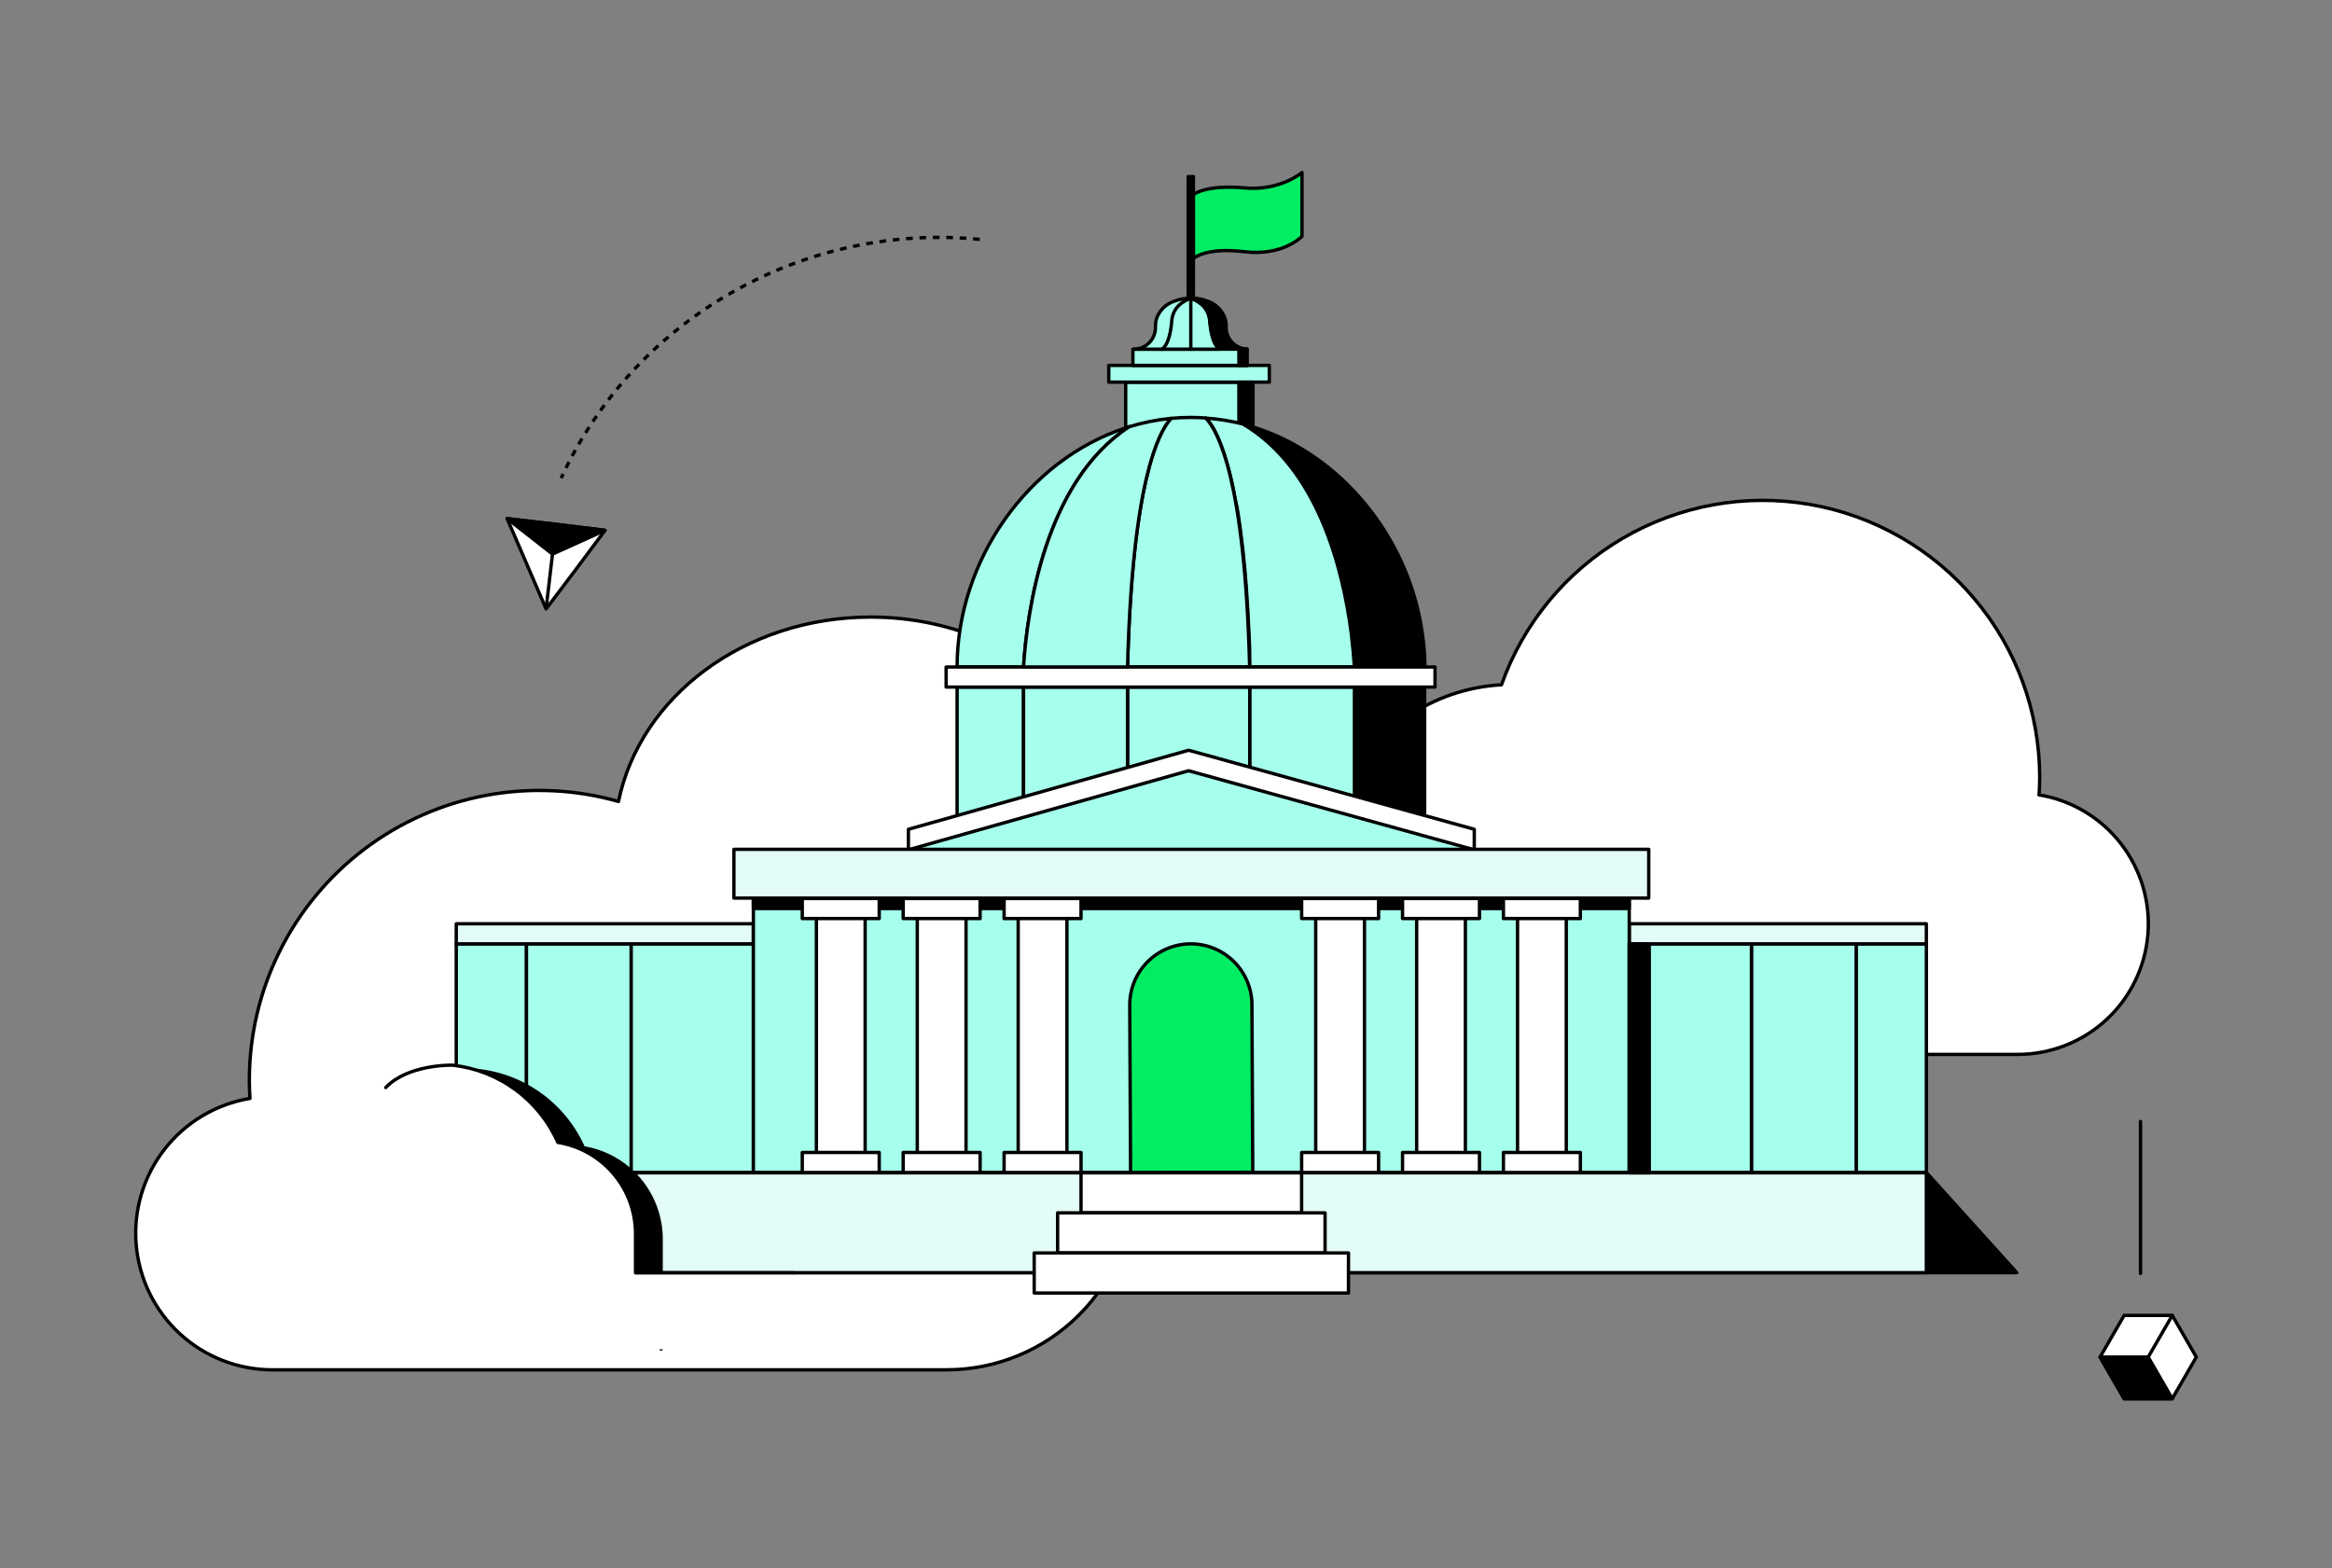 <svg width="696" height="468" viewBox="0 0 696 468" fill="none" xmlns="http://www.w3.org/2000/svg">
<rect x="0" y="0" width="696" height="468" fill="#808080" stroke="none"/>
<g clip-path="url(#clip0_3294_53224)">
<path d="M608.577 237.228C608.687 235.501 608.757 233.764 608.757 232.007C608.749 212.511 601.853 193.644 589.287 178.738C576.721 163.832 559.292 153.845 540.077 150.54C520.863 147.236 501.099 150.826 484.275 160.678C467.451 170.529 454.648 186.008 448.128 204.382C437.958 204.943 428.142 208.305 419.764 214.096C411.386 219.888 404.772 227.883 400.655 237.199C390.987 238.776 382.267 243.933 376.227 251.644C370.188 259.356 367.27 269.058 368.055 278.821C368.84 288.585 373.27 297.696 380.464 304.344C387.658 310.992 397.089 314.69 406.885 314.703H602.148C611.943 314.712 621.383 311.035 628.591 304.403C635.799 297.77 640.247 288.668 641.05 278.906C641.854 269.144 638.955 259.437 632.929 251.715C626.903 243.993 618.192 238.821 608.527 237.228H608.577Z" fill="white" stroke="black" stroke-linecap="round" stroke-linejoin="round"/>
<path d="M282.506 297.021C297.334 297.021 311.555 302.911 322.04 313.396C332.525 323.881 338.416 338.102 338.416 352.93C338.416 367.758 332.525 381.979 322.04 392.464C311.555 402.949 297.334 408.839 282.506 408.839H81.283C71.047 408.842 61.185 404.994 53.655 398.061C46.125 391.129 41.478 381.617 40.637 371.416C39.796 361.215 42.822 351.071 49.115 342.998C55.407 334.926 64.506 329.515 74.604 327.841C74.494 326.034 74.414 324.216 74.414 322.379C74.425 309.003 77.537 295.811 83.505 283.839C89.474 271.868 98.137 261.444 108.814 253.385C119.491 245.326 131.89 239.852 145.039 237.394C158.188 234.935 171.728 235.558 184.595 239.214C190.985 207.925 222.244 184.174 259.833 184.174C302.055 184.174 336.279 214.125 336.279 251.065" fill="white"/>
<path d="M282.506 297.021C297.334 297.021 311.555 302.911 322.04 313.396C332.525 323.881 338.416 338.102 338.416 352.93C338.416 367.758 332.525 381.979 322.04 392.464C311.555 402.949 297.334 408.839 282.506 408.839H81.283C71.047 408.842 61.185 404.994 53.655 398.061C46.125 391.129 41.478 381.617 40.637 371.416C39.796 361.215 42.822 351.071 49.115 342.998C55.407 334.926 64.506 329.515 74.604 327.841C74.494 326.034 74.414 324.216 74.414 322.379C74.425 309.003 77.537 295.811 83.505 283.839C89.474 271.868 98.137 261.444 108.814 253.385C119.491 245.326 131.89 239.852 145.039 237.394C158.188 234.935 171.728 235.558 184.595 239.214V239.214C190.985 207.925 222.244 184.174 259.833 184.174C302.055 184.174 336.279 214.125 336.279 251.065" stroke="black" stroke-linecap="round" stroke-linejoin="round"/>
<path d="M136.174 379.647V379.857H601.928L574.932 349.955L136.174 379.647Z" fill="black" stroke="black" stroke-linecap="round" stroke-linejoin="round"/>
<path d="M425.194 205.061H404.238V252.244H425.194V205.061Z" fill="black" stroke="black" stroke-linecap="round" stroke-linejoin="round"/>
<path d="M404.239 205.061H372.979V252.244H404.239V205.061Z" fill="#A6FFEC" stroke="black" stroke-linecap="round" stroke-linejoin="round"/>
<path d="M372.989 205.061H336.519V252.244H372.989V205.061Z" fill="#A6FFEC" stroke="black" stroke-linecap="round" stroke-linejoin="round"/>
<path d="M305.479 205.061H285.651V252.244H305.479V205.061Z" fill="#A6FFEC" stroke="black" stroke-linecap="round" stroke-linejoin="round"/>
<path d="M336.519 205.061H305.479V252.244H336.519V205.061Z" fill="#A6FFEC" stroke="black" stroke-linecap="round" stroke-linejoin="round"/>
<path d="M354.759 223.92L271.125 247.512L271.115 253.632H440.001L440.011 247.512L354.759 223.92Z" fill="white" stroke="black" stroke-linecap="round" stroke-linejoin="round"/>
<path d="M354.749 230.039L271.115 253.631H440.001L354.749 230.039Z" fill="#A6FFEC" stroke="black" stroke-linecap="round" stroke-linejoin="round"/>
<path d="M373.958 114.068H335.97V127.417H373.958V114.068Z" fill="#A6FFEC" stroke="black" stroke-linecap="round" stroke-linejoin="round"/>
<path d="M378.83 109.057H330.918V114.059H378.83V109.057Z" fill="#A6FFEC" stroke="black" stroke-linecap="round" stroke-linejoin="round"/>
<path d="M372.171 104.223H338.126V109.065H372.171V104.223Z" fill="#A6FFEC" stroke="black" stroke-linecap="round" stroke-linejoin="round"/>
<path d="M338.635 104.223H364.034C361.877 102.856 361.258 98.053 361.038 95.747C360.929 93.893 360.093 92.157 358.712 90.915C357.722 90.075 356.585 89.425 355.358 88.998C354.907 88.997 354.457 89.02 354.01 89.068C352.885 89.178 351.778 89.43 350.715 89.817C349.404 90.204 348.207 90.906 347.229 91.861C346.251 92.816 345.522 93.996 345.104 95.298C344.926 95.972 344.842 96.667 344.855 97.365C344.903 98.225 344.78 99.086 344.492 99.898C344.205 100.71 343.759 101.457 343.18 102.096C342.601 102.734 341.901 103.251 341.121 103.616C340.341 103.981 339.496 104.188 338.635 104.223Z" fill="#A6FFEC" stroke="black" stroke-linecap="round" stroke-linejoin="round"/>
<path d="M355.398 88.998C356.625 89.424 357.763 90.074 358.753 90.915C360.125 92.147 360.959 93.867 361.079 95.707C361.259 98.013 361.878 102.816 364.074 104.183H372.201C371.337 104.153 370.488 103.95 369.704 103.587C368.919 103.224 368.215 102.708 367.633 102.069C367.051 101.43 366.602 100.681 366.314 99.866C366.025 99.052 365.902 98.188 365.951 97.325C365.964 96.627 365.88 95.932 365.702 95.258C365.283 93.955 364.552 92.774 363.572 91.819C362.593 90.864 361.394 90.162 360.081 89.777C359.022 89.39 357.918 89.138 356.796 89.028C356.331 88.991 355.865 88.981 355.398 88.998Z" fill="black" stroke="black" stroke-linecap="round" stroke-linejoin="round"/>
<path d="M355.398 89.068V104.214" stroke="black" stroke-linecap="round" stroke-linejoin="round"/>
<path d="M355.398 89.039C354.174 89.468 353.038 90.114 352.043 90.946C350.67 92.194 349.836 93.927 349.717 95.778C349.537 98.094 348.918 102.897 346.722 104.254" stroke="black" stroke-linecap="round" stroke-linejoin="round"/>
<path d="M424.396 188.338C420.233 160.303 400.185 135.564 373.958 127.437C372.96 127.127 371.961 126.838 370.963 126.578C393.307 139.737 400.804 169.758 403.31 189.167C403.8 192.95 404.099 196.335 404.309 199.1H425.275C425.249 195.496 424.955 191.899 424.396 188.338Z" fill="black" stroke="black" stroke-linecap="round" stroke-linejoin="round"/>
<path d="M404.239 199.08H372.96V197.793C372.96 197.363 372.96 196.934 372.96 196.515C372.96 196.095 372.96 195.676 372.96 195.257C372.96 194.837 372.96 194.418 372.96 194.009C372.96 192.761 372.87 191.533 372.82 190.325C372.6 185.033 372.321 180.161 371.991 175.678C371.991 175.359 371.991 175.049 371.921 174.75C371.871 174.071 371.811 173.402 371.761 172.753C371.712 172.104 371.662 171.625 371.622 171.066C371.442 169.069 371.259 167.172 371.073 165.375C370.983 164.556 370.903 163.748 370.803 162.959C370.324 158.736 369.805 154.972 369.226 151.597C369.226 151.378 369.156 151.168 369.116 150.949L368.966 150.619C368.966 150.419 368.896 150.21 368.856 150C368.61 148.569 368.35 147.211 368.077 145.927C368.008 145.567 367.928 145.208 367.848 144.858C367.738 144.329 367.618 143.81 367.508 143.311C367.399 142.812 367.299 142.402 367.189 141.953L366.919 140.885C366.849 140.575 366.77 140.276 366.68 139.976C366.53 139.377 366.37 138.798 366.21 138.249L366.001 137.52C365.591 136.153 365.182 134.915 364.783 133.796C364.633 133.387 364.493 133.008 364.343 132.628C364.264 132.419 364.184 132.209 364.094 132.009C364.102 131.99 364.102 131.969 364.094 131.949C363.934 131.56 363.784 131.191 363.635 130.841C363.395 130.282 363.145 129.773 362.906 129.294C362.826 129.134 362.756 128.974 362.666 128.824C362.516 128.525 362.367 128.245 362.207 127.966C362.047 127.686 361.897 127.447 361.748 127.207L361.528 126.858L361.438 126.718C361.328 126.538 361.209 126.378 361.099 126.229C360.989 126.079 360.789 125.799 360.64 125.61L360.46 125.39C360.28 125.17 360.11 124.971 359.931 124.791C363.653 125.051 367.344 125.639 370.963 126.548C393.306 139.707 400.804 169.728 403.31 189.137C403.759 192.93 404.059 196.315 404.239 199.08Z" fill="#A6FFEC" stroke="black" stroke-linecap="round" stroke-linejoin="round"/>
<path d="M336.519 199.079H372.959C371.542 143.649 363.654 128.733 359.851 124.75C358.383 124.64 356.856 124.59 355.408 124.59C353.411 124.59 351.441 124.683 349.497 124.869C345.664 129.033 337.926 144.198 336.519 199.079Z" fill="#A6FFEC" stroke="black" stroke-linecap="round" stroke-linejoin="round"/>
<path d="M285.651 199.081H305.479C306.537 182.627 311.719 143.88 337.038 127.377C336.679 127.477 336.319 127.597 335.97 127.706C306.897 137.221 285.651 167.162 285.651 199.081Z" fill="#A6FFEC" stroke="black" stroke-linecap="round" stroke-linejoin="round"/>
<path d="M428.29 199.08H282.377V205.06H428.29V199.08Z" fill="white" stroke="black" stroke-linecap="round" stroke-linejoin="round"/>
<path d="M574.941 281.705H553.985V349.954H574.941V281.705Z" fill="#A6FFEC" stroke="black" stroke-linecap="round" stroke-linejoin="round"/>
<path d="M553.986 281.705H522.727V349.954H553.986V281.705Z" fill="#A6FFEC" stroke="black" stroke-linecap="round" stroke-linejoin="round"/>
<path d="M522.727 281.705H486.256V349.954H522.727V281.705Z" fill="#A6FFEC" stroke="black" stroke-linecap="round" stroke-linejoin="round"/>
<path d="M305.479 199.079H336.519C337.927 144.168 345.664 129.032 349.498 124.869C345.267 125.276 341.089 126.112 337.028 127.365C311.719 143.878 306.538 182.625 305.479 199.079Z" fill="#A6FFEC" stroke="black" stroke-linecap="round" stroke-linejoin="round"/>
<path d="M279.851 253.631H431.265" stroke="black" stroke-linecap="round" stroke-linejoin="round"/>
<path d="M354.619 88.998H356.177V52.707H354.619V88.998Z" fill="black" stroke="black" stroke-linecap="round" stroke-linejoin="round"/>
<path d="M388.594 70.537C388.594 70.537 382.993 76.528 371.382 75.13C359.771 73.732 356.196 77.127 356.196 77.127V58.078C356.196 58.078 359.731 55.032 371.382 56.081C382.094 57.079 388.594 51.488 388.594 51.488V70.537Z" fill="#00ED64" stroke="black" stroke-linecap="round" stroke-linejoin="round"/>
<path d="M369.755 125.969L373.958 127.417V114.068H369.755V125.969Z" fill="black" stroke="black" stroke-linecap="round" stroke-linejoin="round"/>
<path d="M372.161 104.223H369.755V109.065H372.161V104.223Z" fill="black" stroke="black" stroke-linecap="round" stroke-linejoin="round"/>
<path d="M574.932 275.715H486.256V281.695H574.932V275.715Z" fill="#E3FCF7" stroke="black" stroke-linecap="round" stroke-linejoin="round"/>
<path d="M157.13 281.705H136.174V349.954H157.13V281.705Z" fill="#A6FFEC" stroke="black" stroke-linecap="round" stroke-linejoin="round"/>
<path d="M188.389 281.705H157.13V349.954H188.389V281.705Z" fill="#A6FFEC" stroke="black" stroke-linecap="round" stroke-linejoin="round"/>
<path d="M224.859 281.705H188.389V349.954H224.859V281.705Z" fill="#A6FFEC" stroke="black" stroke-linecap="round" stroke-linejoin="round"/>
<path d="M224.85 275.715H136.174V281.695H224.85V275.715Z" fill="#E3FCF7" stroke="black" stroke-linecap="round" stroke-linejoin="round"/>
<path d="M224.85 349.945V268.178H486.255V349.955L224.85 349.945Z" fill="#A6FFEC" stroke="black" stroke-linecap="round" stroke-linejoin="round"/>
<path d="M337.428 350.034L337.178 300.026C337.166 297.631 337.626 295.257 338.532 293.04C339.438 290.823 340.772 288.806 342.457 287.105C344.143 285.404 346.147 284.051 348.356 283.124C350.564 282.198 352.934 281.716 355.328 281.705C357.723 281.693 360.095 282.153 362.312 283.059C364.528 283.964 366.545 285.297 368.246 286.981C369.947 288.666 371.3 290.669 372.227 292.876C373.154 295.084 373.637 297.452 373.649 299.846L373.898 349.865L337.428 350.034Z" fill="#00ED64" stroke="black" stroke-linecap="round" stroke-linejoin="round"/>
<path d="M574.932 350.035H136.174V379.857H574.932V350.035Z" fill="#E3FCF7" stroke="black" stroke-linecap="round" stroke-linejoin="round"/>
<path d="M492.076 253.492H219.039V268.039H492.076V253.492Z" fill="#E3FCF7" stroke="black" stroke-linecap="round" stroke-linejoin="round"/>
<path d="M388.475 350.035H322.642V361.996H388.475V350.035Z" fill="white" stroke="black" stroke-linecap="round" stroke-linejoin="round"/>
<path d="M395.473 361.996H315.652V373.957H395.473V361.996Z" fill="white" stroke="black" stroke-linecap="round" stroke-linejoin="round"/>
<path d="M140.526 319.344C147.724 319.742 154.671 322.122 160.6 326.222C166.529 330.322 171.209 335.982 174.122 342.576C180.592 343.626 186.478 346.943 190.727 351.935C194.976 356.926 197.311 363.267 197.314 369.822V402.649" fill="black"/>
<path d="M140.526 319.344C147.724 319.742 154.671 322.122 160.6 326.222C166.529 330.322 171.209 335.982 174.122 342.576C180.592 343.626 186.478 346.943 190.727 351.935C194.976 356.926 197.311 363.267 197.314 369.822V402.649" stroke="black" stroke-linecap="round" stroke-linejoin="round"/>
<path d="M132.89 317.736C140.086 318.132 147.034 320.511 152.963 324.609C158.892 328.708 163.572 334.366 166.485 340.959C172.966 342.01 178.86 345.336 183.11 350.34C187.36 355.344 189.689 361.699 189.677 368.264V379.905H237.071V402.708H132.89V317.736Z" fill="white"/>
<path d="M486.255 268.037H224.85V271.162H486.255V268.037Z" fill="black" stroke="black" stroke-linecap="round" stroke-linejoin="round"/>
<path d="M115.128 324.586C121.647 317.738 134.506 317.847 135.305 317.937C142.055 318.734 148.48 321.277 153.948 325.314C159.415 329.351 163.736 334.744 166.485 340.96C172.965 342.011 178.859 345.337 183.11 350.341C187.36 355.345 189.688 361.7 189.677 368.265V379.907H237.07" stroke="black" stroke-linecap="round" stroke-linejoin="round"/>
<path d="M407.234 268.178H392.688V349.955H407.234V268.178Z" fill="white" stroke="black" stroke-linecap="round" stroke-linejoin="round"/>
<path d="M411.447 268.178H388.484V274.158H411.447V268.178Z" fill="white" stroke="black" stroke-linecap="round" stroke-linejoin="round"/>
<path d="M411.447 343.975H388.484V349.955H411.447V343.975Z" fill="white" stroke="black" stroke-linecap="round" stroke-linejoin="round"/>
<path d="M437.355 268.178H422.809V349.955H437.355V268.178Z" fill="white" stroke="black" stroke-linecap="round" stroke-linejoin="round"/>
<path d="M441.558 268.178H418.596V274.158H441.558V268.178Z" fill="white" stroke="black" stroke-linecap="round" stroke-linejoin="round"/>
<path d="M441.558 343.975H418.596V349.955H441.558V343.975Z" fill="white" stroke="black" stroke-linecap="round" stroke-linejoin="round"/>
<path d="M467.466 268.178H452.92V349.955H467.466V268.178Z" fill="white" stroke="black" stroke-linecap="round" stroke-linejoin="round"/>
<path d="M471.669 268.178H448.706V274.158H471.669V268.178Z" fill="white" stroke="black" stroke-linecap="round" stroke-linejoin="round"/>
<path d="M471.669 343.975H448.706V349.955H471.669V343.975Z" fill="white" stroke="black" stroke-linecap="round" stroke-linejoin="round"/>
<path d="M258.206 268.178H243.659V349.955H258.206V268.178Z" fill="white" stroke="black" stroke-linecap="round" stroke-linejoin="round"/>
<path d="M262.409 268.178H239.446V274.158H262.409V268.178Z" fill="white" stroke="black" stroke-linecap="round" stroke-linejoin="round"/>
<path d="M262.409 343.975H239.446V349.955H262.409V343.975Z" fill="white" stroke="black" stroke-linecap="round" stroke-linejoin="round"/>
<path d="M318.428 268.178H303.882V349.955H318.428V268.178Z" fill="white" stroke="black" stroke-linecap="round" stroke-linejoin="round"/>
<path d="M322.641 268.178H299.679V274.158H322.641V268.178Z" fill="white" stroke="black" stroke-linecap="round" stroke-linejoin="round"/>
<path d="M322.641 343.975H299.679V349.955H322.641V343.975Z" fill="white" stroke="black" stroke-linecap="round" stroke-linejoin="round"/>
<path d="M288.317 268.178H273.771V349.955H288.317V268.178Z" fill="white" stroke="black" stroke-linecap="round" stroke-linejoin="round"/>
<path d="M292.52 343.975H269.558V349.955H292.52V343.975Z" fill="white" stroke="black" stroke-linecap="round" stroke-linejoin="round"/>
<path d="M292.52 268.178H269.558V274.158H292.52V268.178Z" fill="white" stroke="black" stroke-linecap="round" stroke-linejoin="round"/>
<path d="M402.462 373.955H308.664V385.916H402.462V373.955Z" fill="white" stroke="black" stroke-linecap="round" stroke-linejoin="round"/>
<path d="M492.236 281.705H486.256V350.034H492.236V281.705Z" fill="black" stroke="black" stroke-linecap="round" stroke-linejoin="round"/>
<path d="M638.848 380.075V334.719" stroke="black" stroke-linecap="round" stroke-linejoin="round"/>
<path d="M648.322 392.596H633.965L626.787 405.035L633.965 417.465H648.322L655.501 405.035L648.322 392.596Z" fill="white" stroke="black" stroke-linecap="round" stroke-linejoin="round"/>
<path d="M633.965 417.465H648.322L641.144 405.035H626.787L633.965 417.465Z" fill="black" stroke="black" stroke-linecap="round" stroke-linejoin="round"/>
<path d="M648.323 392.596L641.145 405.035" stroke="black" stroke-linecap="round" stroke-linejoin="round"/>
<path d="M162.981 181.737L171.776 170.086L180.572 158.285L165.976 156.468L151.359 154.791L157.17 168.259L162.981 181.737Z" fill="white" stroke="black" stroke-linejoin="round"/>
<path d="M164.897 165.374L151.359 154.791L180.572 158.285L164.897 165.374Z" fill="black" stroke="black" stroke-linecap="round" stroke-linejoin="round"/>
<path d="M164.897 165.375L162.98 181.738" stroke="black" stroke-linejoin="round"/>
<path d="M292.401 71.447C241.174 66.395 189.987 93.871 167.483 142.692" stroke="black" stroke-miterlimit="10" stroke-dasharray="2 2"/>
</g>
<defs>
<clipPath id="clip0_3294_53224">
<rect width="616" height="366.964" fill="white" transform="translate(40 51)"/>
</clipPath>
</defs>
</svg>
